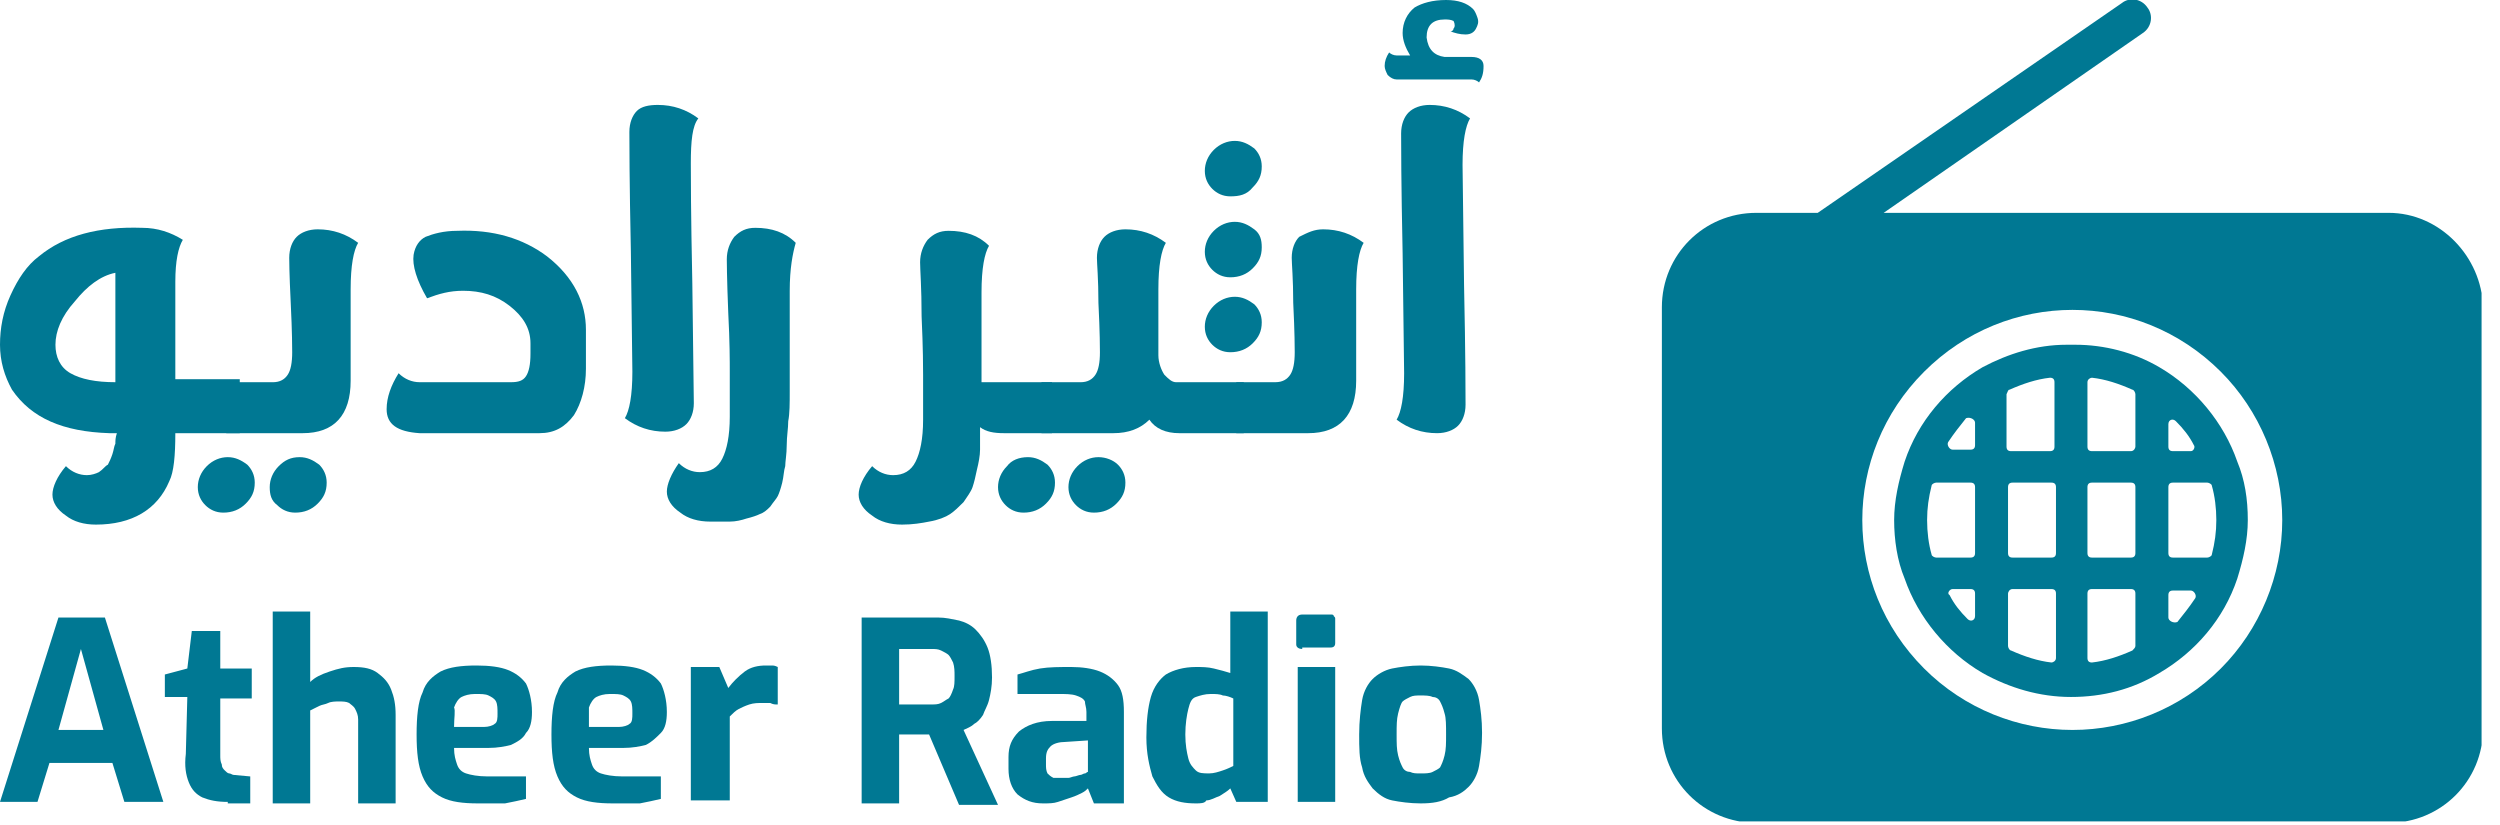 <svg width="100" height="33" viewBox="0 0 100 33" fill="none" xmlns="http://www.w3.org/2000/svg">
<g clip-path="url(#clip0)">
<path d="M9.591 17.327H7.013C7.013 18.226 6.953 18.886 6.773 19.245C6.294 20.385 5.275 20.984 3.836 20.984C3.357 20.984 2.937 20.864 2.637 20.624C2.278 20.385 2.098 20.085 2.098 19.785C2.098 19.485 2.278 19.066 2.637 18.646C2.877 18.886 3.177 19.006 3.477 19.006C3.656 19.006 3.836 18.946 3.956 18.886C4.136 18.766 4.196 18.646 4.316 18.586C4.376 18.466 4.436 18.346 4.496 18.166C4.556 17.986 4.556 17.866 4.615 17.747C4.615 17.627 4.615 17.507 4.675 17.327H4.376C2.518 17.267 1.259 16.727 0.48 15.588C0.18 15.049 0 14.449 0 13.79C0 13.13 0.12 12.471 0.42 11.811C0.719 11.152 1.079 10.612 1.558 10.252C2.577 9.413 3.956 9.053 5.694 9.113C6.294 9.113 6.833 9.293 7.313 9.593C7.133 9.893 7.013 10.432 7.013 11.271C7.013 11.511 7.013 12.111 7.013 13.01C7.013 13.25 7.013 13.49 7.013 13.73C7.013 14.269 7.013 14.749 7.013 15.168H9.591V17.327ZM2.218 13.79C2.218 14.269 2.398 14.689 2.817 14.929C3.237 15.168 3.836 15.288 4.615 15.288C4.615 14.869 4.615 14.509 4.615 14.149C4.615 13.79 4.615 13.43 4.615 13.19C4.615 12.89 4.615 12.65 4.615 12.411C4.615 12.171 4.615 11.931 4.615 11.751C4.615 11.571 4.615 11.451 4.615 11.331C4.615 11.211 4.615 11.092 4.615 11.032V10.912C4.016 11.032 3.477 11.451 2.997 12.051C2.458 12.65 2.218 13.25 2.218 13.79Z" fill="#007893"/>
<path d="M9.171 15.289H10.909C11.209 15.289 11.389 15.169 11.509 14.989C11.629 14.809 11.688 14.509 11.688 14.089C11.688 13.97 11.688 13.31 11.629 12.111C11.569 10.912 11.569 10.372 11.569 10.312C11.569 9.953 11.688 9.653 11.868 9.473C12.048 9.293 12.348 9.173 12.707 9.173C13.307 9.173 13.846 9.353 14.326 9.713C14.146 10.012 14.026 10.612 14.026 11.571V13.49C14.026 14.209 14.026 14.809 14.026 15.229C14.026 16.608 13.367 17.327 12.108 17.327H9.051V15.289H9.171ZM9.111 18.286C9.411 18.286 9.651 18.406 9.89 18.586C10.07 18.766 10.19 19.006 10.19 19.305C10.19 19.665 10.07 19.905 9.83 20.145C9.591 20.385 9.291 20.505 8.931 20.505C8.632 20.505 8.392 20.385 8.212 20.205C8.032 20.025 7.912 19.785 7.912 19.485C7.912 19.186 8.032 18.886 8.272 18.646C8.512 18.406 8.811 18.286 9.111 18.286ZM11.988 18.286C12.288 18.286 12.528 18.406 12.768 18.586C12.947 18.766 13.067 19.006 13.067 19.305C13.067 19.665 12.947 19.905 12.707 20.145C12.468 20.385 12.168 20.505 11.808 20.505C11.509 20.505 11.269 20.385 11.089 20.205C10.849 20.025 10.789 19.785 10.789 19.485C10.789 19.186 10.909 18.886 11.149 18.646C11.389 18.406 11.629 18.286 11.988 18.286Z" fill="#007893"/>
<path d="M21.879 10.252C22.957 11.092 23.437 12.111 23.437 13.19V14.749C23.437 15.468 23.257 16.128 22.957 16.607C22.598 17.087 22.178 17.327 21.579 17.327H16.784C15.884 17.267 15.465 16.967 15.465 16.368C15.465 15.888 15.645 15.408 15.944 14.929C16.184 15.168 16.484 15.288 16.784 15.288H20.44C20.74 15.288 20.919 15.229 21.039 15.049C21.159 14.869 21.219 14.569 21.219 14.149C21.219 13.969 21.219 13.79 21.219 13.73C21.219 13.13 20.919 12.65 20.38 12.231C19.841 11.811 19.241 11.631 18.522 11.631C17.982 11.631 17.563 11.751 17.083 11.931C16.664 11.211 16.484 10.612 16.544 10.192C16.604 9.833 16.784 9.593 17.023 9.473C17.323 9.353 17.743 9.233 18.282 9.233C19.721 9.173 20.919 9.533 21.879 10.252Z" fill="#007893"/>
<path d="M27.633 6.535C27.633 6.955 27.633 8.514 27.693 11.331L27.753 16.128C27.753 16.488 27.633 16.787 27.453 16.967C27.273 17.147 26.974 17.267 26.614 17.267C26.015 17.267 25.475 17.087 24.995 16.727C25.175 16.427 25.295 15.828 25.295 14.869L25.235 10.072C25.175 7.254 25.175 5.636 25.175 5.276C25.175 4.916 25.295 4.616 25.475 4.437C25.655 4.257 25.954 4.197 26.314 4.197C26.914 4.197 27.453 4.377 27.933 4.736C27.693 5.036 27.633 5.636 27.633 6.535Z" fill="#007893"/>
<path d="M31.589 11.631C31.589 13.909 31.589 15.228 31.589 15.648C31.589 16.128 31.589 16.547 31.529 16.847C31.529 17.147 31.469 17.447 31.469 17.806C31.469 18.166 31.409 18.466 31.409 18.646C31.349 18.826 31.349 19.066 31.289 19.305C31.229 19.545 31.169 19.725 31.11 19.845C31.049 19.965 30.93 20.085 30.81 20.265C30.69 20.384 30.57 20.504 30.39 20.564C30.27 20.624 30.09 20.684 29.851 20.744C29.671 20.804 29.431 20.864 29.191 20.864C28.952 20.864 28.712 20.864 28.412 20.864C27.933 20.864 27.513 20.744 27.213 20.504C26.854 20.265 26.674 19.965 26.674 19.665C26.674 19.365 26.854 18.946 27.153 18.526C27.393 18.766 27.693 18.886 27.992 18.886C28.412 18.886 28.712 18.706 28.892 18.346C29.072 17.986 29.191 17.447 29.191 16.667C29.191 16.427 29.191 16.068 29.191 15.588V14.869C29.191 14.449 29.191 13.67 29.131 12.53C29.072 11.091 29.072 10.372 29.072 10.372C29.072 10.012 29.191 9.713 29.371 9.473C29.611 9.233 29.851 9.113 30.21 9.113C30.87 9.113 31.409 9.293 31.829 9.713C31.709 10.132 31.589 10.732 31.589 11.631Z" fill="#007893"/>
<path d="M42.079 17.327H40.161C39.741 17.327 39.441 17.267 39.202 17.087C39.202 17.447 39.202 17.686 39.202 17.986C39.202 18.226 39.142 18.526 39.082 18.766C39.022 19.066 38.962 19.305 38.902 19.485C38.842 19.665 38.662 19.905 38.542 20.085C38.362 20.265 38.183 20.444 38.003 20.564C37.823 20.684 37.523 20.804 37.164 20.864C36.864 20.924 36.504 20.984 36.085 20.984C35.605 20.984 35.185 20.864 34.886 20.624C34.526 20.384 34.346 20.085 34.346 19.785C34.346 19.485 34.526 19.066 34.886 18.646C35.126 18.886 35.425 19.006 35.725 19.006C36.145 19.006 36.444 18.826 36.624 18.466C36.804 18.106 36.924 17.567 36.924 16.787C36.924 16.547 36.924 16.188 36.924 15.708C36.924 15.648 36.924 15.408 36.924 14.989C36.924 14.749 36.924 13.969 36.864 12.65C36.864 11.511 36.804 10.792 36.804 10.492C36.804 10.132 36.924 9.832 37.104 9.593C37.343 9.353 37.583 9.233 37.943 9.233C38.602 9.233 39.142 9.413 39.561 9.832C39.381 10.132 39.261 10.732 39.261 11.691C39.261 13.31 39.261 14.509 39.261 15.288H42.079V17.327Z" fill="#007893"/>
<path d="M49.871 17.327H47.174C46.634 17.327 46.215 17.147 45.975 16.787C45.615 17.147 45.136 17.327 44.536 17.327H41.659V15.289H43.218C43.517 15.289 43.697 15.169 43.817 14.989C43.937 14.809 43.997 14.509 43.997 14.089C43.997 13.97 43.997 13.31 43.937 12.111C43.937 11.152 43.877 10.552 43.877 10.312C43.877 9.953 43.997 9.653 44.177 9.473C44.356 9.293 44.656 9.173 45.016 9.173C45.615 9.173 46.155 9.353 46.634 9.713C46.455 10.012 46.335 10.612 46.335 11.571V14.209C46.335 14.509 46.455 14.809 46.574 14.989C46.754 15.169 46.874 15.289 47.054 15.289H49.751V17.327H49.871ZM41.12 18.286C41.419 18.286 41.659 18.406 41.899 18.586C42.079 18.766 42.199 19.006 42.199 19.305C42.199 19.665 42.079 19.905 41.839 20.145C41.599 20.385 41.3 20.505 40.94 20.505C40.64 20.505 40.4 20.385 40.221 20.205C40.041 20.025 39.921 19.785 39.921 19.485C39.921 19.186 40.041 18.886 40.281 18.646C40.46 18.406 40.76 18.286 41.12 18.286ZM43.937 18.286C44.237 18.286 44.536 18.406 44.716 18.586C44.896 18.766 45.016 19.006 45.016 19.305C45.016 19.665 44.896 19.905 44.656 20.145C44.416 20.385 44.117 20.505 43.757 20.505C43.457 20.505 43.218 20.385 43.038 20.205C42.858 20.025 42.738 19.785 42.738 19.485C42.738 19.186 42.858 18.886 43.098 18.646C43.337 18.406 43.637 18.286 43.937 18.286Z" fill="#007893"/>
<path d="M52.928 9.173C53.527 9.173 54.067 9.353 54.546 9.713C54.367 10.012 54.247 10.612 54.247 11.571V13.49C54.247 14.209 54.247 14.809 54.247 15.229C54.247 16.607 53.587 17.327 52.329 17.327H49.451V15.288H51.01C51.31 15.288 51.489 15.168 51.609 14.989C51.729 14.809 51.789 14.509 51.789 14.089C51.789 13.969 51.789 13.31 51.729 12.111C51.729 11.152 51.669 10.552 51.669 10.312C51.669 9.952 51.789 9.653 51.969 9.473C52.329 9.293 52.568 9.173 52.928 9.173ZM49.212 11.092C48.912 11.092 48.672 10.972 48.492 10.792C48.312 10.612 48.193 10.372 48.193 10.072C48.193 9.773 48.312 9.473 48.552 9.233C48.792 8.993 49.092 8.873 49.392 8.873C49.691 8.873 49.931 8.993 50.171 9.173C50.41 9.353 50.47 9.593 50.47 9.893C50.47 10.252 50.35 10.492 50.111 10.732C49.871 10.972 49.571 11.092 49.212 11.092ZM49.212 7.854C48.912 7.854 48.672 7.734 48.492 7.554C48.312 7.374 48.193 7.135 48.193 6.835C48.193 6.535 48.312 6.235 48.552 5.995C48.792 5.756 49.092 5.636 49.392 5.636C49.691 5.636 49.931 5.756 50.171 5.936C50.35 6.115 50.47 6.355 50.47 6.655C50.47 7.015 50.35 7.255 50.111 7.494C49.871 7.794 49.571 7.854 49.212 7.854ZM49.212 14.089C48.912 14.089 48.672 13.969 48.492 13.79C48.312 13.61 48.193 13.37 48.193 13.07C48.193 12.77 48.312 12.471 48.552 12.231C48.792 11.991 49.092 11.871 49.392 11.871C49.691 11.871 49.931 11.991 50.171 12.171C50.35 12.351 50.47 12.591 50.47 12.89C50.47 13.25 50.35 13.49 50.111 13.73C49.871 13.969 49.571 14.089 49.212 14.089Z" fill="#007893"/>
<path d="M57.783 2.278H58.862C59.162 2.278 59.342 2.398 59.342 2.638C59.342 2.938 59.282 3.118 59.162 3.297C59.102 3.238 58.982 3.178 58.862 3.178H55.865C55.745 3.178 55.625 3.118 55.505 2.998C55.446 2.878 55.386 2.758 55.386 2.638C55.386 2.458 55.446 2.278 55.565 2.098C55.625 2.158 55.745 2.218 55.865 2.218H56.405C56.225 1.919 56.105 1.619 56.105 1.319C56.105 0.899 56.285 0.54 56.584 0.3C56.884 0.12 57.304 0 57.843 0C58.323 0 58.682 0.12 58.922 0.36C58.982 0.42 59.042 0.54 59.102 0.719C59.162 0.899 59.102 1.019 59.042 1.139C58.982 1.259 58.862 1.379 58.622 1.379C58.383 1.379 58.203 1.319 58.023 1.259C58.083 1.259 58.143 1.199 58.143 1.139C58.203 1.079 58.203 0.959 58.143 0.839C58.023 0.779 57.903 0.779 57.783 0.779C57.544 0.779 57.364 0.839 57.244 0.959C57.124 1.079 57.064 1.259 57.064 1.499C57.124 1.978 57.364 2.218 57.783 2.278ZM57.184 4.197C57.783 4.197 58.323 4.377 58.802 4.736C58.622 5.036 58.502 5.636 58.502 6.595L58.562 11.391C58.622 14.209 58.622 15.828 58.622 16.188C58.622 16.547 58.502 16.847 58.323 17.027C58.143 17.207 57.843 17.327 57.483 17.327C56.884 17.327 56.345 17.147 55.865 16.787C56.045 16.488 56.165 15.888 56.165 14.929L56.105 10.132C56.045 7.314 56.045 5.696 56.045 5.336C56.045 4.976 56.165 4.676 56.345 4.497C56.525 4.317 56.824 4.197 57.184 4.197Z" fill="#007893"/>
<path d="M95.546 8.514H75.346L85.716 1.319C86.076 1.079 86.135 0.6 85.896 0.3C85.656 -0.06 85.176 -0.12 84.877 0.12L72.709 8.514H70.251C68.153 8.514 66.475 10.192 66.475 12.291V29.138C66.475 31.236 68.153 32.915 70.251 32.915H95.546C97.644 32.915 99.323 31.236 99.323 29.138V12.291C99.263 10.252 97.584 8.514 95.546 8.514ZM88.833 26.74C87.214 28.359 85.056 29.198 82.899 29.198C80.741 29.198 78.583 28.359 76.964 26.74C73.668 23.442 73.668 18.166 76.964 14.869C80.261 11.571 85.536 11.571 88.833 14.869C90.391 16.428 91.29 18.586 91.29 20.804C91.29 23.023 90.391 25.181 88.833 26.74Z" fill="#007893"/>
<path d="M89.492 18.466C88.953 16.907 87.814 15.528 86.375 14.689C85.356 14.089 84.157 13.79 83.019 13.79C82.959 13.79 82.899 13.79 82.839 13.79C82.779 13.79 82.719 13.79 82.659 13.79C81.46 13.79 80.321 14.149 79.302 14.689C77.864 15.528 76.725 16.847 76.185 18.466C75.945 19.245 75.766 20.025 75.766 20.804C75.766 21.584 75.885 22.423 76.185 23.142C76.725 24.701 77.864 26.08 79.302 26.92C80.381 27.519 81.58 27.879 82.839 27.879C84.097 27.879 85.296 27.579 86.375 26.92C87.814 26.08 88.953 24.761 89.492 23.142C89.732 22.363 89.912 21.584 89.912 20.804C89.912 19.965 89.792 19.186 89.492 18.466ZM86.735 22.123V19.485C86.735 19.365 86.795 19.305 86.915 19.305H88.293C88.353 19.305 88.473 19.365 88.473 19.425C88.593 19.845 88.653 20.325 88.653 20.804C88.653 21.284 88.593 21.704 88.473 22.183C88.473 22.243 88.353 22.303 88.293 22.303H86.915C86.795 22.303 86.735 22.243 86.735 22.123ZM85.296 26.02C84.757 26.26 84.217 26.44 83.678 26.5C83.558 26.5 83.498 26.44 83.498 26.32V23.742C83.498 23.622 83.558 23.562 83.678 23.562H85.236C85.356 23.562 85.416 23.622 85.416 23.742V25.84C85.416 25.9 85.356 25.96 85.296 26.02ZM80.501 23.562H82.059C82.179 23.562 82.239 23.622 82.239 23.742V26.32C82.239 26.44 82.119 26.5 82.059 26.5C81.52 26.44 80.981 26.26 80.441 26.02C80.381 26.02 80.321 25.9 80.321 25.84V23.742C80.321 23.682 80.381 23.562 80.501 23.562ZM77.444 22.303C77.384 22.303 77.264 22.243 77.264 22.183C77.144 21.764 77.084 21.284 77.084 20.804C77.084 20.325 77.144 19.905 77.264 19.425C77.264 19.365 77.384 19.305 77.444 19.305H78.823C78.942 19.305 79.002 19.365 79.002 19.485V22.123C79.002 22.243 78.942 22.303 78.823 22.303H77.444ZM80.501 19.305H82.059C82.179 19.305 82.239 19.365 82.239 19.485V22.123C82.239 22.243 82.179 22.303 82.059 22.303H80.501C80.381 22.303 80.321 22.243 80.321 22.123V19.485C80.321 19.365 80.381 19.305 80.501 19.305ZM80.381 15.588C80.921 15.348 81.46 15.168 81.999 15.109C82.119 15.109 82.179 15.168 82.179 15.288V17.866C82.179 17.986 82.119 18.046 81.999 18.046H80.441C80.321 18.046 80.261 17.986 80.261 17.866V15.768C80.321 15.648 80.321 15.588 80.381 15.588ZM85.236 18.046H83.678C83.558 18.046 83.498 17.986 83.498 17.866V15.288C83.498 15.168 83.618 15.109 83.678 15.109C84.217 15.168 84.757 15.348 85.296 15.588C85.356 15.588 85.416 15.708 85.416 15.768V17.866C85.416 17.926 85.356 18.046 85.236 18.046ZM83.498 22.123V19.485C83.498 19.365 83.558 19.305 83.678 19.305H85.236C85.356 19.305 85.416 19.365 85.416 19.485V22.123C85.416 22.243 85.356 22.303 85.236 22.303H83.678C83.558 22.303 83.498 22.243 83.498 22.123ZM87.634 18.046H86.915C86.795 18.046 86.735 17.986 86.735 17.866V16.967C86.735 16.787 86.915 16.727 87.034 16.847C87.334 17.147 87.574 17.447 87.754 17.806C87.814 17.866 87.754 18.046 87.634 18.046ZM79.002 16.907V17.806C79.002 17.926 78.942 17.986 78.823 17.986H78.103C77.983 17.986 77.864 17.806 77.924 17.687C78.163 17.327 78.403 17.027 78.643 16.727C78.823 16.667 79.002 16.787 79.002 16.907ZM78.103 23.562H78.823C78.942 23.562 79.002 23.622 79.002 23.742V24.641C79.002 24.821 78.823 24.881 78.703 24.761C78.403 24.462 78.163 24.162 77.983 23.802C77.864 23.742 77.983 23.562 78.103 23.562ZM86.735 24.701V23.802C86.735 23.682 86.795 23.622 86.915 23.622H87.634C87.754 23.622 87.874 23.802 87.814 23.922C87.574 24.282 87.334 24.581 87.094 24.881C86.915 24.941 86.735 24.821 86.735 24.701Z" fill="#007893"/>
<path d="M0 32.076L2.338 24.701H4.196L6.534 32.076H4.975L4.496 30.517H1.978L1.499 32.076H0ZM2.338 29.198H4.136L3.237 25.96L2.338 29.198Z" fill="#007893"/>
<path d="M9.111 32.076C8.691 32.076 8.392 32.016 8.092 31.896C7.852 31.776 7.672 31.596 7.553 31.296C7.433 30.997 7.373 30.637 7.433 30.157L7.493 27.879H6.594V26.98L7.493 26.74L7.672 25.241H8.811V26.74H10.07V27.939H8.811V30.217C8.811 30.337 8.811 30.457 8.871 30.577C8.871 30.697 8.931 30.757 8.991 30.817C9.051 30.877 9.111 30.937 9.171 30.937C9.231 30.937 9.291 30.997 9.351 30.997L10.01 31.057V32.136H9.111V32.076Z" fill="#007893"/>
<path d="M10.909 32.076V24.461H12.408V27.279C12.588 27.099 12.827 26.98 13.187 26.86C13.547 26.74 13.787 26.68 14.146 26.68C14.566 26.68 14.865 26.74 15.105 26.92C15.345 27.099 15.525 27.279 15.645 27.579C15.764 27.879 15.825 28.179 15.825 28.598V32.136H14.326V28.778C14.326 28.598 14.266 28.478 14.206 28.358C14.146 28.239 14.026 28.179 13.966 28.119C13.846 28.059 13.726 28.059 13.547 28.059C13.427 28.059 13.247 28.059 13.127 28.119C13.007 28.179 12.887 28.179 12.767 28.239C12.648 28.299 12.528 28.358 12.408 28.418V32.136H10.909V32.076Z" fill="#007893"/>
<path d="M19.121 32.136C18.522 32.136 18.042 32.076 17.683 31.896C17.323 31.716 17.083 31.476 16.903 31.056C16.724 30.637 16.664 30.097 16.664 29.378C16.664 28.658 16.724 28.059 16.903 27.699C17.023 27.279 17.323 27.04 17.623 26.86C17.982 26.68 18.462 26.62 19.061 26.62C19.601 26.62 20.02 26.68 20.32 26.8C20.62 26.92 20.86 27.099 21.039 27.339C21.159 27.579 21.279 27.999 21.279 28.479C21.279 28.838 21.219 29.138 21.039 29.318C20.919 29.558 20.68 29.678 20.44 29.797C20.2 29.857 19.901 29.917 19.541 29.917H18.162C18.162 30.217 18.222 30.397 18.282 30.577C18.342 30.757 18.462 30.877 18.642 30.937C18.822 30.997 19.121 31.056 19.481 31.056H21.039V31.956C20.8 32.016 20.5 32.076 20.2 32.136C19.96 32.136 19.541 32.136 19.121 32.136ZM18.162 29.078H19.361C19.541 29.078 19.721 29.018 19.781 28.958C19.901 28.898 19.901 28.718 19.901 28.538C19.901 28.359 19.901 28.179 19.841 28.059C19.781 27.939 19.661 27.879 19.541 27.819C19.421 27.759 19.241 27.759 19.001 27.759C18.762 27.759 18.582 27.819 18.462 27.879C18.342 27.939 18.222 28.119 18.162 28.299C18.222 28.419 18.162 28.718 18.162 29.078Z" fill="#007893"/>
<path d="M24.516 32.136C23.917 32.136 23.437 32.076 23.077 31.896C22.718 31.716 22.478 31.476 22.298 31.056C22.118 30.637 22.058 30.097 22.058 29.378C22.058 28.658 22.118 28.059 22.298 27.699C22.418 27.279 22.718 27.04 23.017 26.86C23.377 26.68 23.857 26.62 24.456 26.62C24.995 26.62 25.415 26.68 25.715 26.8C26.015 26.92 26.254 27.099 26.434 27.339C26.554 27.579 26.674 27.999 26.674 28.479C26.674 28.838 26.614 29.138 26.434 29.318C26.254 29.498 26.074 29.678 25.835 29.797C25.595 29.857 25.295 29.917 24.936 29.917H23.557C23.557 30.217 23.617 30.397 23.677 30.577C23.737 30.757 23.857 30.877 24.036 30.937C24.216 30.997 24.516 31.056 24.876 31.056H26.434V31.956C26.194 32.016 25.895 32.076 25.595 32.136C25.295 32.136 24.936 32.136 24.516 32.136ZM23.557 29.078H24.756C24.936 29.078 25.115 29.018 25.175 28.958C25.295 28.898 25.295 28.718 25.295 28.538C25.295 28.359 25.295 28.179 25.235 28.059C25.175 27.939 25.055 27.879 24.936 27.819C24.816 27.759 24.636 27.759 24.396 27.759C24.156 27.759 23.977 27.819 23.857 27.879C23.737 27.939 23.617 28.119 23.557 28.299C23.557 28.419 23.557 28.718 23.557 29.078Z" fill="#007893"/>
<path d="M27.633 32.076V26.68H28.772L29.131 27.519C29.311 27.279 29.551 27.04 29.791 26.86C30.031 26.68 30.33 26.62 30.63 26.62C30.69 26.62 30.75 26.62 30.87 26.62C30.93 26.62 30.99 26.62 31.11 26.68V28.179C30.99 28.179 30.93 28.179 30.81 28.119C30.69 28.119 30.57 28.119 30.51 28.119C30.33 28.119 30.151 28.119 29.971 28.179C29.791 28.239 29.671 28.299 29.551 28.359C29.431 28.419 29.311 28.538 29.191 28.658V32.016H27.633V32.076Z" fill="#007893"/>
<path d="M34.466 32.076V24.701H37.523C37.823 24.701 38.063 24.761 38.362 24.821C38.602 24.881 38.842 25.001 39.022 25.181C39.202 25.361 39.381 25.601 39.501 25.9C39.621 26.2 39.681 26.62 39.681 27.099C39.681 27.459 39.621 27.759 39.561 27.999C39.501 28.238 39.381 28.418 39.321 28.598C39.202 28.778 39.082 28.898 38.962 28.958C38.842 29.078 38.662 29.138 38.542 29.198L39.921 32.196H38.362L37.163 29.378C37.104 29.378 36.984 29.378 36.864 29.378C36.744 29.378 36.684 29.378 36.564 29.378C36.444 29.378 36.324 29.378 36.264 29.378C36.205 29.378 36.085 29.378 35.965 29.378V32.136H34.466V32.076ZM35.965 28.178H37.283C37.403 28.178 37.523 28.178 37.643 28.119C37.763 28.059 37.823 27.999 37.943 27.939C38.003 27.879 38.063 27.759 38.123 27.579C38.182 27.459 38.182 27.279 38.182 27.039C38.182 26.86 38.182 26.68 38.123 26.5C38.063 26.38 38.003 26.26 37.943 26.2C37.883 26.14 37.763 26.08 37.643 26.02C37.523 25.96 37.403 25.96 37.283 25.96H35.965V28.178Z" fill="#007893"/>
<path d="M41.719 32.136C41.3 32.136 41 32.016 40.7 31.776C40.46 31.536 40.34 31.176 40.34 30.757V30.277C40.34 29.857 40.46 29.558 40.76 29.258C41.06 29.018 41.479 28.838 42.079 28.838H43.457V28.478C43.457 28.299 43.397 28.179 43.397 28.059C43.337 27.939 43.218 27.879 43.038 27.819C42.858 27.759 42.618 27.759 42.319 27.759H40.7V26.98C40.94 26.919 41.24 26.8 41.599 26.74C41.959 26.68 42.378 26.68 42.858 26.68C43.278 26.68 43.697 26.74 43.997 26.86C44.297 26.98 44.536 27.159 44.716 27.399C44.896 27.639 44.956 27.999 44.956 28.478V32.136H43.757L43.517 31.536C43.457 31.596 43.397 31.656 43.278 31.716C43.158 31.776 43.038 31.836 42.858 31.896C42.678 31.956 42.498 32.016 42.319 32.076C42.139 32.136 41.959 32.136 41.719 32.136ZM42.498 31.116C42.558 31.116 42.618 31.116 42.738 31.116C42.798 31.116 42.918 31.056 42.978 31.056C43.038 31.056 43.158 30.996 43.218 30.996C43.278 30.996 43.337 30.936 43.397 30.936C43.457 30.936 43.457 30.877 43.517 30.877V29.617L42.618 29.677C42.378 29.677 42.139 29.737 42.019 29.857C41.899 29.977 41.839 30.097 41.839 30.337V30.577C41.839 30.697 41.839 30.817 41.899 30.936C41.959 30.996 42.019 31.056 42.139 31.116C42.259 31.116 42.378 31.116 42.498 31.116Z" fill="#007893"/>
<path d="M47.833 32.136C47.413 32.136 47.054 32.076 46.754 31.896C46.454 31.716 46.275 31.416 46.095 31.056C45.975 30.637 45.855 30.157 45.855 29.498C45.855 28.838 45.915 28.299 46.035 27.879C46.155 27.459 46.395 27.159 46.634 26.98C46.934 26.8 47.353 26.68 47.833 26.68C48.073 26.68 48.313 26.68 48.552 26.74C48.792 26.8 49.032 26.86 49.212 26.92V24.461H50.71V32.076H49.452L49.212 31.536C49.092 31.656 48.972 31.716 48.792 31.836C48.612 31.896 48.432 32.016 48.253 32.016C48.193 32.136 48.013 32.136 47.833 32.136ZM48.373 30.936C48.552 30.936 48.732 30.877 48.912 30.817C49.092 30.757 49.212 30.697 49.332 30.637V27.939C49.212 27.879 49.032 27.819 48.912 27.819C48.792 27.759 48.612 27.759 48.432 27.759C48.193 27.759 48.013 27.819 47.833 27.879C47.653 27.939 47.593 28.119 47.533 28.358C47.473 28.598 47.413 28.958 47.413 29.378C47.413 29.797 47.473 30.097 47.533 30.337C47.593 30.577 47.713 30.697 47.833 30.817C47.953 30.936 48.133 30.936 48.373 30.936Z" fill="#007893"/>
<path d="M52.089 25.96C51.969 25.96 51.849 25.9 51.849 25.78V24.821C51.849 24.701 51.909 24.581 52.089 24.581H53.228C53.288 24.581 53.348 24.581 53.348 24.641C53.408 24.701 53.408 24.701 53.408 24.761V25.72C53.408 25.84 53.348 25.9 53.228 25.9H52.089V25.96ZM51.909 32.076V26.68H53.408V32.076H51.909Z" fill="#007893"/>
<path d="M56.824 32.136C56.405 32.136 55.985 32.076 55.685 32.016C55.386 31.956 55.146 31.776 54.906 31.536C54.726 31.296 54.547 31.056 54.486 30.697C54.367 30.337 54.367 29.917 54.367 29.378C54.367 28.838 54.427 28.359 54.486 27.999C54.547 27.639 54.726 27.339 54.906 27.16C55.086 26.98 55.386 26.8 55.685 26.74C55.985 26.68 56.405 26.62 56.824 26.62C57.244 26.62 57.663 26.68 57.963 26.74C58.263 26.8 58.503 26.98 58.742 27.16C58.922 27.339 59.102 27.639 59.162 27.999C59.222 28.359 59.282 28.778 59.282 29.318C59.282 29.857 59.222 30.277 59.162 30.637C59.102 30.997 58.922 31.296 58.742 31.476C58.562 31.656 58.323 31.836 57.963 31.896C57.663 32.076 57.304 32.136 56.824 32.136ZM56.824 30.937C57.004 30.937 57.184 30.937 57.304 30.877C57.424 30.817 57.544 30.757 57.603 30.697C57.663 30.577 57.723 30.457 57.783 30.217C57.843 29.977 57.843 29.738 57.843 29.378C57.843 29.018 57.843 28.718 57.783 28.538C57.723 28.299 57.663 28.179 57.603 28.059C57.544 27.939 57.424 27.879 57.304 27.879C57.184 27.819 57.004 27.819 56.824 27.819C56.644 27.819 56.525 27.819 56.405 27.879C56.285 27.939 56.165 27.999 56.105 28.059C56.045 28.119 55.985 28.299 55.925 28.538C55.865 28.778 55.865 29.018 55.865 29.378C55.865 29.738 55.865 29.977 55.925 30.217C55.985 30.457 56.045 30.577 56.105 30.697C56.165 30.817 56.285 30.877 56.405 30.877C56.525 30.937 56.644 30.937 56.824 30.937Z" fill="#007893"/>
</g>
<defs>
<clipPath id="clip0">
<rect width="99.263" height="32.855" fill="white"/>
</clipPath>
</defs>
</svg>
